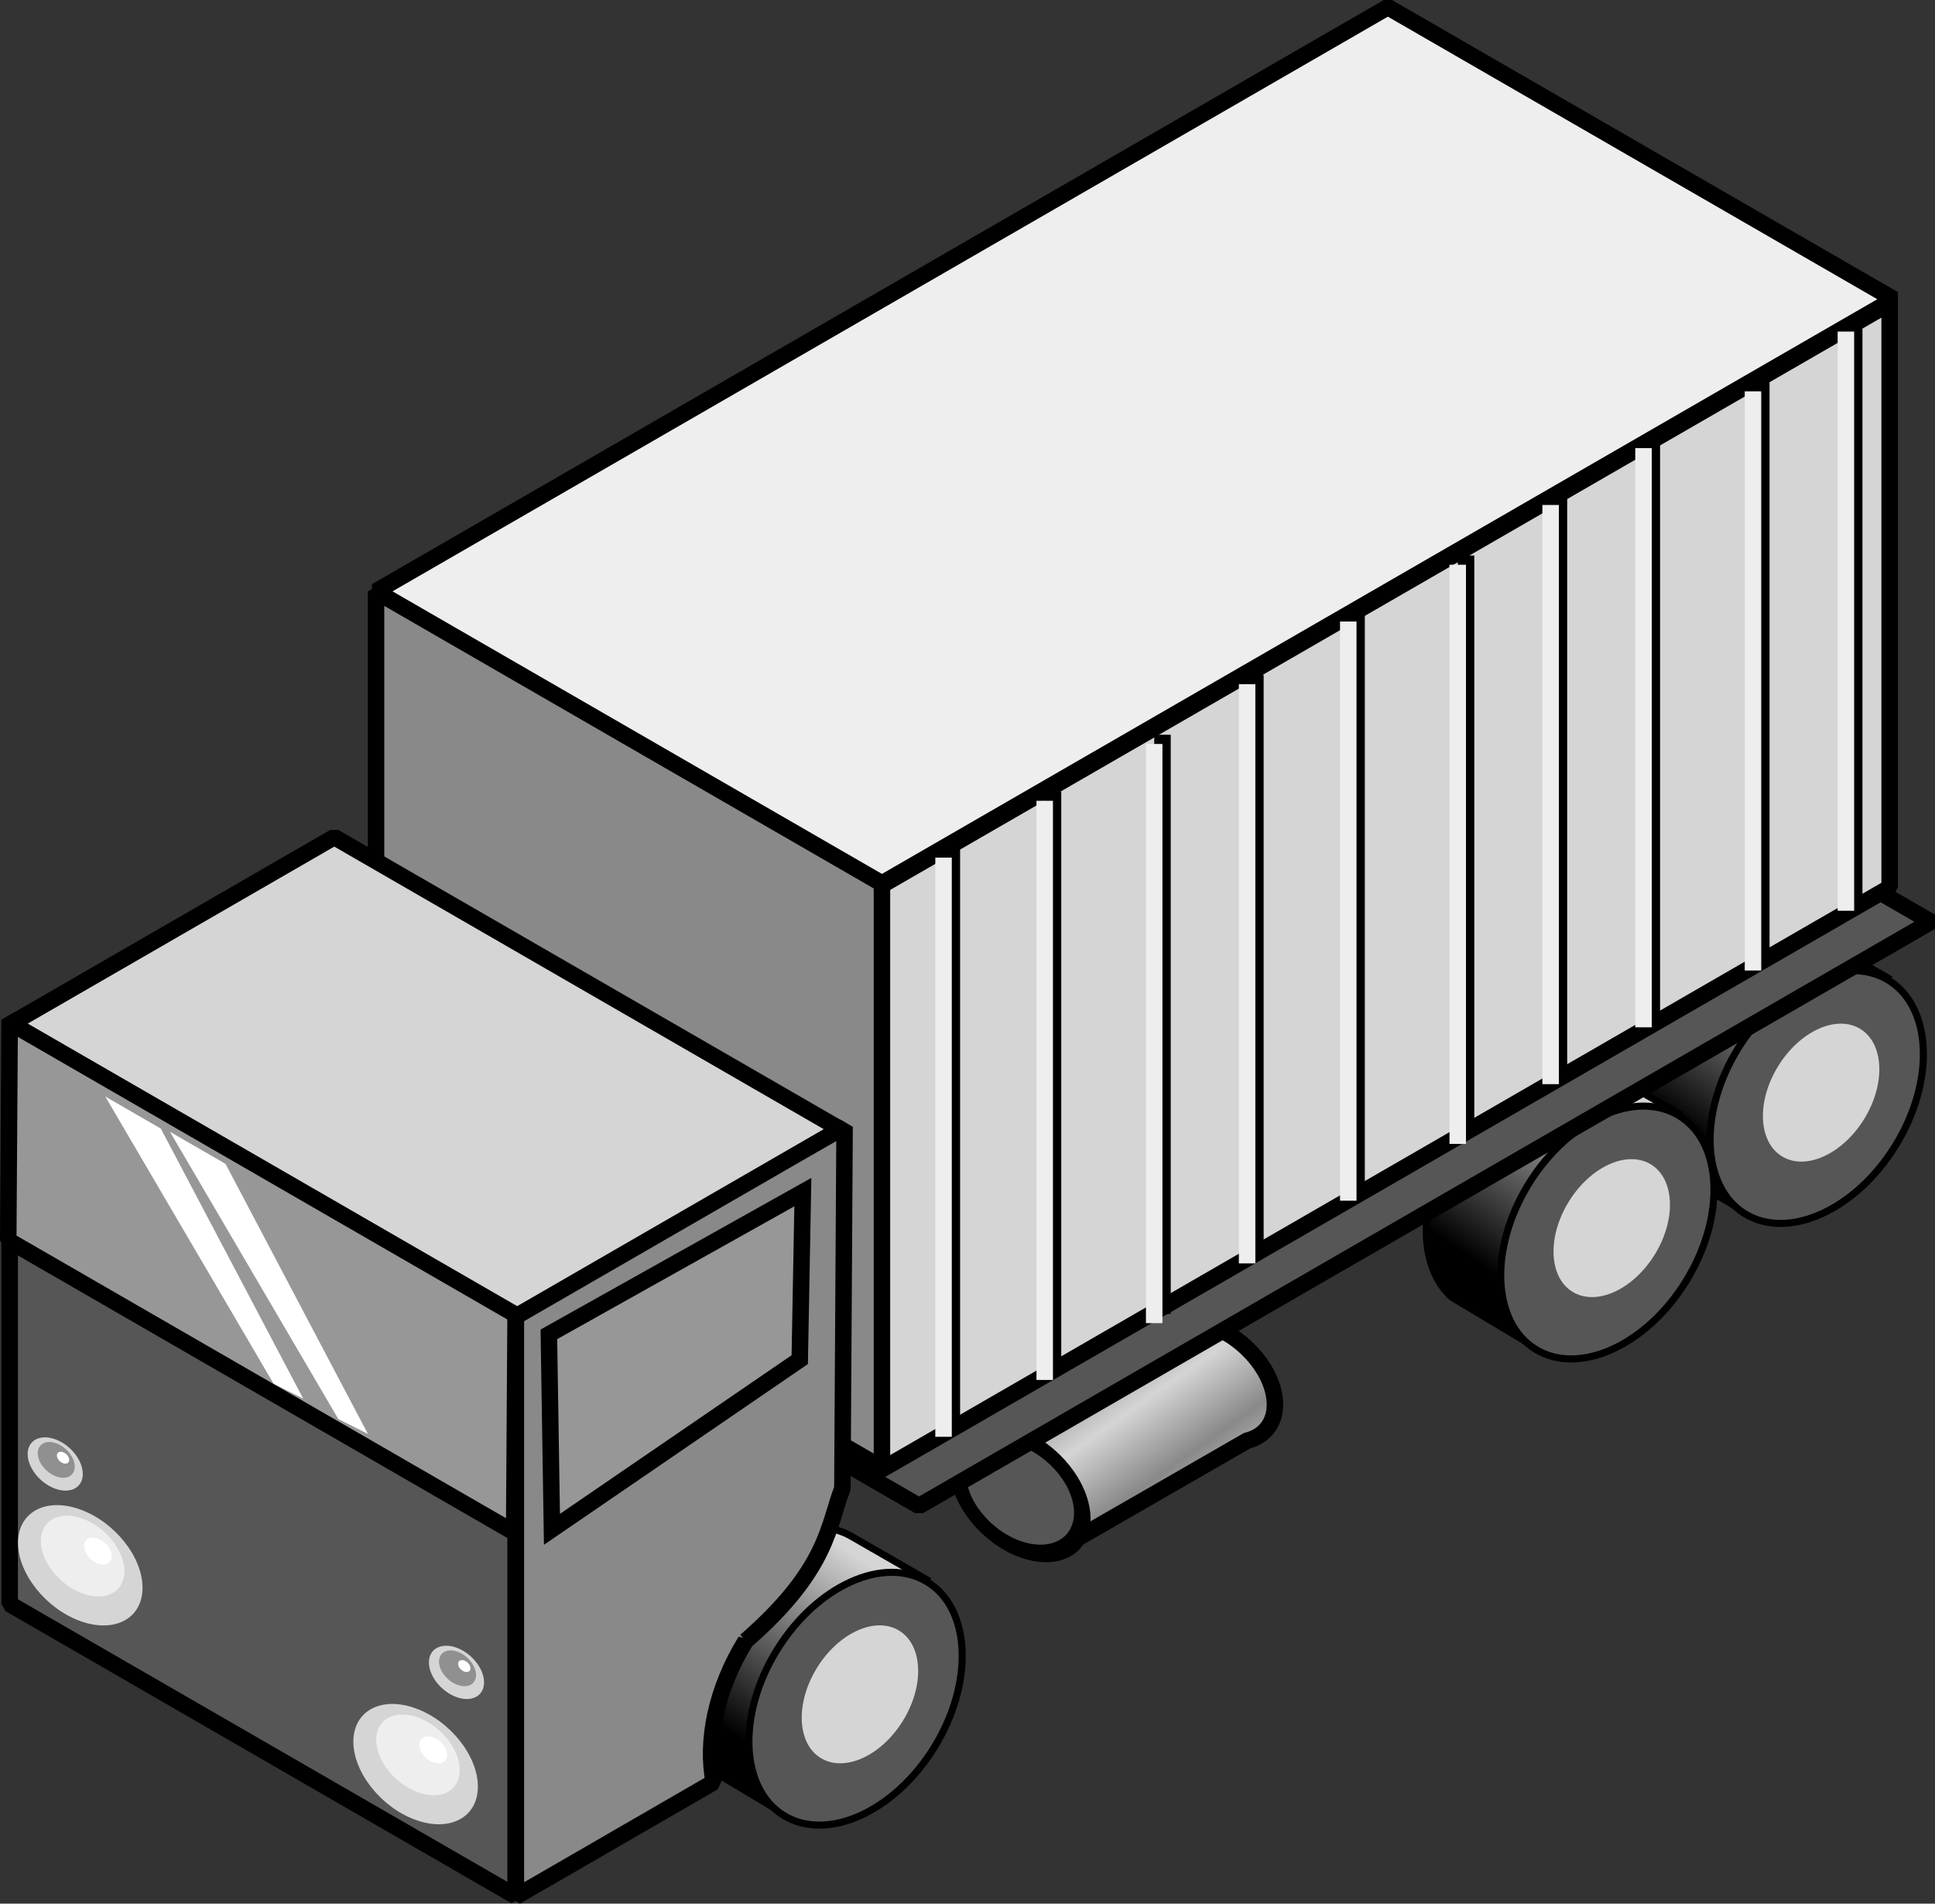 <?xml version="1.0" encoding="UTF-8" standalone="no"?>
<!-- Created with Inkscape (http://www.inkscape.org/) -->

<svg
   id="svg3897"
   sodipodi:docname="wagon.svg"
   viewBox="0 0 58.683 57.733"
   version="1.1"
   inkscape:output_extension="org.inkscape.output.svg.inkscape"
   inkscape:version="1.2.2 (732a01da63, 2022-12-09)"
   width="58.683"
   height="57.733"
   xmlns:inkscape="http://www.inkscape.org/namespaces/inkscape"
   xmlns:sodipodi="http://sodipodi.sourceforge.net/DTD/sodipodi-0.dtd"
   xmlns:xlink="http://www.w3.org/1999/xlink"
   xmlns="http://www.w3.org/2000/svg"
   xmlns:svg="http://www.w3.org/2000/svg"
   xmlns:rdf="http://www.w3.org/1999/02/22-rdf-syntax-ns#"
   xmlns:cc="http://creativecommons.org/ns#"
   xmlns:dc="http://purl.org/dc/elements/1.1/">
  <rect x="0" y="0" width="58.683" height="57.733" fill="#333333" stroke="none"/>
  <defs
     id="defs3899">
    <linearGradient
       id="linearGradient2856"
       y2="430.68"
       spreadMethod="reflect"
       gradientUnits="userSpaceOnUse"
       x2="5.303"
       gradientTransform="translate(-62.788,36.424)"
       y1="428.96"
       x1="6.522"
       inkscape:collect="always">
      <stop
         id="stop6635"
         style="stop-color:#d5d5d5"
         offset="0" />
      <stop
         id="stop6637"
         style="stop-color:#898989"
         offset="1" />
    </linearGradient>
    <linearGradient
       id="linearGradient2858"
       y2="382.98"
       xlink:href="#linearGradient3689"
       gradientUnits="userSpaceOnUse"
       x2="146.77"
       gradientTransform="matrix(0.428,0,0,0.428,33.779,217.07)"
       y1="370.28"
       x1="138.09"
       inkscape:collect="always" />
    <linearGradient
       id="linearGradient3689"
       inkscape:collect="always">
      <stop
         id="stop3691"
         style="stop-color:#d5d5d5"
         offset="0" />
      <stop
         id="stop3693"
         style="stop-color:#000000"
         offset="1" />
    </linearGradient>
    <linearGradient
       inkscape:collect="always"
       xlink:href="#linearGradient3689"
       id="linearGradient13051"
       gradientUnits="userSpaceOnUse"
       gradientTransform="matrix(0.428,0,0,0.428,33.779,217.07)"
       x1="138.09"
       y1="370.28"
       x2="146.77"
       y2="382.98" />
    <linearGradient
       inkscape:collect="always"
       xlink:href="#linearGradient3689"
       id="linearGradient13053"
       gradientUnits="userSpaceOnUse"
       gradientTransform="matrix(0.428,0,0,0.428,33.779,217.07)"
       x1="138.09"
       y1="370.28"
       x2="146.77"
       y2="382.98" />
  </defs>
  <sodipodi:namedview
     id="base"
     bordercolor="#666666"
     inkscape:pageshadow="2"
     inkscape:window-y="-8"
     pagecolor="#ffffff"
     inkscape:window-height="1009"
     inkscape:window-maximized="1"
     inkscape:zoom="6.7882251"
     inkscape:window-x="-8"
     showgrid="false"
     borderopacity="1.0"
     inkscape:current-layer="layer1"
     inkscape:cx="52.51741"
     inkscape:cy="33.440258"
     inkscape:window-width="1920"
     inkscape:pageopacity="0.0"
     inkscape:document-units="px"
     inkscape:showpageshadow="2"
     inkscape:pagecheckerboard="0"
     inkscape:deskcolor="#d1d1d1" />
  <g
     id="layer1"
     inkscape:label="Layer 1"
     inkscape:groupmode="layer"
     transform="translate(-14.055,-66.133)">
    <g
       id="g2868"
       transform="matrix(-1,0,0,1,-7.843,-356.53)">
      <path
         id="path2684"
         sodipodi:nodetypes="csscccccc"
         style="fill:url(#linearGradient2856);stroke:#000000;stroke-width:0.5;stroke-linecap:round;stroke-linejoin:round"
         d="m -57.938,462.73 c -0.226,-0.004 -0.458,0.062 -0.719,0.156 -1.041,0.376 -1.906,1.442 -1.906,2.375 0,0.583 0.342,0.971 0.844,1.094 l 5.506,3.171 3.094,-3.062 -6.162,-3.514 -0.031,-0.031 c -0.178,-0.104 -0.384,-0.183 -0.625,-0.188 z" />
      <ellipse
         id="path2686"
         style="fill:#565656;stroke:#000000;stroke-width:0.765;stroke-linecap:round;stroke-linejoin:round"
         transform="matrix(0.654,-0.236,0,0.654,-123.12,248.4)"
         cx="107.473"
         cy="374.488"
         rx="2.887"
         ry="2.587" />
      <g
         id="g2688"
         transform="translate(-168.69,75.211)">
        <ellipse
           id="path2690"
           style="fill:#3d3d3d"
           transform="matrix(-0.183,-0.297,0.297,-0.183,41.282,467.88)"
           cx="136.673"
           cy="261.998"
           rx="11.916"
           ry="8.042" />
        <path
           id="path2692"
           sodipodi:nodetypes="cccccsc"
           style="fill:url(#linearGradient13051);fill-rule:evenodd;stroke:#000000;stroke-width:0.214"
           d="m 92.872,375.53 c -0.396,-0.003 -0.767,0.091 -1.097,0.294 l -2.232,1.284 4.06,7.262 2.812,-1.685 c 1.048,-0.942 1.048,-2.996 -0.067,-4.801 -0.904,-1.463 -2.29,-2.345 -3.477,-2.354 z" />
        <ellipse
           id="path2694"
           style="fill:#565656;stroke:#000000;stroke-width:0.614;stroke-linejoin:bevel"
           transform="matrix(-0.183,-0.297,0.297,-0.183,38.893,469.26)"
           cx="136.673"
           cy="261.998"
           rx="11.916"
           ry="8.042" />
        <ellipse
           id="path2696"
           style="fill:#d5d5d5"
           transform="matrix(-0.1,-0.162,0.162,-0.1,62.786,428.93)"
           cx="136.673"
           cy="261.998"
           rx="11.916"
           ry="8.042" />
      </g>
      <g
         id="g2698"
         transform="translate(-162.34,79.32)">
        <ellipse
           id="path2700"
           style="fill:#3d3d3d"
           transform="matrix(-0.183,-0.297,0.297,-0.183,41.282,467.88)"
           cx="136.673"
           cy="261.998"
           rx="11.916"
           ry="8.042" />
        <path
           id="path2702"
           sodipodi:nodetypes="cccccsc"
           style="fill:url(#linearGradient13053);fill-rule:evenodd;stroke:#000000;stroke-width:0.214"
           d="m 92.872,375.53 c -0.396,-0.003 -0.767,0.091 -1.097,0.294 l -2.232,1.284 4.06,7.262 2.812,-1.685 c 1.048,-0.942 1.048,-2.996 -0.067,-4.801 -0.904,-1.463 -2.29,-2.345 -3.477,-2.354 z" />
        <ellipse
           id="path2704"
           style="fill:#565656;stroke:#000000;stroke-width:0.614;stroke-linejoin:bevel"
           transform="matrix(-0.183,-0.297,0.297,-0.183,38.893,469.26)"
           cx="136.673"
           cy="261.998"
           rx="11.916"
           ry="8.042" />
        <ellipse
           id="path2706"
           style="fill:#d5d5d5"
           transform="matrix(-0.1,-0.162,0.162,-0.1,62.786,428.93)"
           cx="136.673"
           cy="261.998"
           rx="11.916"
           ry="8.042" />
      </g>
      <path
         id="path2708"
         sodipodi:nodetypes="ccccc"
         style="fill:#565656;fill-rule:evenodd;stroke:#000000;stroke-width:0.5;stroke-linecap:round;stroke-linejoin:bevel"
         d="m -65.113,441.76 -15.343,8.858 30.686,17.717 15.343,-8.858 z" />
      <path
         id="path2710"
         sodipodi:nodetypes="ccccc"
         style="fill:#d5d5d5;fill-rule:evenodd;stroke:#000000;stroke-width:0.5;stroke-linejoin:bevel"
         d="m -79.206,449.58 30.686,17.717 V 449.58 l -30.686,-17.717 z" />
      <path
         id="path2712"
         sodipodi:nodetypes="ccccc"
         style="fill:#898989;fill-rule:evenodd;stroke:#000000;stroke-width:0.5;stroke-linecap:round;stroke-linejoin:bevel"
         d="m -33.302,458.32 -15.343,8.858 v -17.717 l 15.343,-8.858 z" />
      <path
         id="path2714"
         sodipodi:nodetypes="ccccc"
         style="fill:#eeeeee;fill-rule:evenodd;stroke:#000000;stroke-width:0.5;stroke-linecap:round;stroke-linejoin:bevel"
         d="m -63.988,422.88 -15.343,8.858 30.686,17.717 15.343,-8.858 z" />
      <g
         id="g2740"
         transform="translate(-139.54,93.459)">
        <ellipse
           id="path2742"
           style="fill:#3d3d3d"
           transform="matrix(-0.183,-0.297,0.297,-0.183,41.282,467.88)"
           cx="136.673"
           cy="261.998"
           rx="11.916"
           ry="8.042" />
        <path
           id="path2744"
           sodipodi:nodetypes="cccccsc"
           style="fill:url(#linearGradient2858);fill-rule:evenodd;stroke:#000000;stroke-width:0.214"
           d="m 92.872,375.53 c -0.396,-0.003 -0.767,0.091 -1.097,0.294 l -2.232,1.284 4.06,7.262 2.812,-1.685 c 1.048,-0.942 1.048,-2.996 -0.067,-4.801 -0.904,-1.463 -2.29,-2.345 -3.477,-2.354 z" />
        <ellipse
           id="path2746"
           style="fill:#565656;stroke:#000000;stroke-width:0.614;stroke-linejoin:bevel"
           transform="matrix(-0.183,-0.297,0.297,-0.183,38.893,469.26)"
           cx="136.673"
           cy="261.998"
           rx="11.916"
           ry="8.042" />
        <ellipse
           id="path2748"
           style="fill:#d5d5d5"
           transform="matrix(-0.1,-0.162,0.162,-0.1,62.786,428.93)"
           cx="136.673"
           cy="261.998"
           rx="11.916"
           ry="8.042" />
      </g>
      <path
         id="path2750"
         sodipodi:nodetypes="ccccccc"
         style="fill:#898989;fill-rule:evenodd;stroke:#000000;stroke-width:0.5;stroke-linejoin:bevel"
         d="m -44.512,472.43 c 0.899,1.456 1.212,3.028 0.969,4.281 l 6,3.469 v -17.719 l -9.969,-5.625 0.067,10.969 c 0.433,1.104 0.412,2.436 2.933,4.625 z" />
      <path
         id="path2752"
         style="fill:#565656;fill-rule:evenodd;stroke:#000000;stroke-width:0.5;stroke-linejoin:bevel"
         d="m -22.192,471.31 v -17.717 l -15.343,8.858 v 17.717 z" />
      <path
         id="path2754"
         sodipodi:nodetypes="ccccc"
         style="fill:#979797;fill-rule:evenodd;stroke:#000000;stroke-width:0.5;stroke-linejoin:bevel"
         d="m -22.148,460.28 -0.044,-6.689 -15.343,8.858 0.044,6.689 z" />
      <path
         id="path2756"
         sodipodi:nodetypes="ccccc"
         style="fill:#979797;fill-rule:evenodd;stroke:#000000;stroke-width:0.5"
         d="m -38.544,463.13 -7.702,-4.313 0.094,5.081 7.515,5.146 0.093,-5.914 z" />
      <path
         id="path2758"
         sodipodi:nodetypes="ccccc"
         style="fill:#d5d5d5;fill-rule:evenodd;stroke:#000000;stroke-width:0.5;stroke-linejoin:bevel"
         d="m -32.036,448.05 -15.343,8.858 9.796,5.656 15.343,-8.858 z" />
      <g
         id="g2760"
         transform="translate(-144.9,92.863)">
        <ellipse
           id="path2762"
           style="fill:#d5d5d5"
           transform="matrix(0.654,-0.236,0,0.654,40.11,163.75)"
           cx="107.473"
           cy="374.488"
           rx="2.887"
           ry="2.587" />
        <ellipse
           id="path2764"
           style="fill:#eeeeee"
           transform="matrix(0.439,-0.159,0,0.439,63.146,235.71)"
           cx="107.473"
           cy="374.488"
           rx="2.887"
           ry="2.587" />
        <ellipse
           id="path2766"
           style="fill:#ffffff"
           transform="matrix(0.146,-0.053,0,0.146,94.172,333.89)"
           cx="107.473"
           cy="374.488"
           rx="2.887"
           ry="2.587" />
      </g>
      <g
         id="g2768"
         transform="translate(-134.73,86.833)">
        <ellipse
           id="path2770"
           style="fill:#d5d5d5"
           transform="matrix(0.654,-0.236,0,0.654,40.11,163.75)"
           cx="107.473"
           cy="374.488"
           rx="2.887"
           ry="2.587" />
        <ellipse
           id="path2772"
           style="fill:#eeeeee"
           transform="matrix(0.439,-0.159,0,0.439,63.146,235.71)"
           cx="107.473"
           cy="374.488"
           rx="2.887"
           ry="2.587" />
        <ellipse
           id="path2774"
           style="fill:#ffffff"
           transform="matrix(0.146,-0.053,0,0.146,94.172,333.89)"
           cx="107.473"
           cy="374.488"
           rx="2.887"
           ry="2.587" />
      </g>
      <g
         id="g2776"
         transform="matrix(0.443,0,0,0.443,-84.648,303.58)">
        <ellipse
           id="path2778"
           style="fill:#d5d5d5"
           transform="matrix(0.654,-0.236,0,0.654,40.11,163.75)"
           cx="107.473"
           cy="374.488"
           rx="2.887"
           ry="2.587" />
        <ellipse
           id="path2780"
           style="fill:#909090"
           transform="matrix(0.439,-0.159,0,0.439,63.146,235.71)"
           cx="107.473"
           cy="374.488"
           rx="2.887"
           ry="2.587" />
        <ellipse
           id="path2782"
           style="fill:#ffffff"
           transform="matrix(0.146,-0.053,0,0.146,94.172,333.89)"
           cx="107.473"
           cy="374.488"
           rx="2.887"
           ry="2.587" />
      </g>
      <g
         id="g2784"
         transform="matrix(0.443,0,0,0.443,-72.479,297.26)">
        <ellipse
           id="path2786"
           style="fill:#d5d5d5"
           transform="matrix(0.654,-0.236,0,0.654,40.11,163.75)"
           cx="107.473"
           cy="374.488"
           rx="2.887"
           ry="2.587" />
        <ellipse
           id="path2788"
           style="fill:#909090"
           transform="matrix(0.439,-0.159,0,0.439,63.146,235.71)"
           cx="107.473"
           cy="374.488"
           rx="2.887"
           ry="2.587" />
        <ellipse
           id="path2790"
           style="fill:#ffffff"
           transform="matrix(0.146,-0.053,0,0.146,94.172,333.89)"
           cx="107.473"
           cy="374.488"
           rx="2.887"
           ry="2.587" />
      </g>
      <path
         id="path2792"
         sodipodi:nodetypes="ccccc"
         style="fill:#ffffff;fill-rule:evenodd"
         d="m -33.056,466.15 0.898,-0.451 5.105,-8.711 -1.685,0.973 -4.317,8.189 z" />
      <path
         id="path2794"
         sodipodi:nodetypes="ccccc"
         style="fill:#ffffff;fill-rule:evenodd"
         d="m -31.094,465.08 0.898,-0.451 5.105,-8.711 -1.685,0.973 -4.317,8.189 z" />
      <g
         id="g2796"
         transform="translate(-62.788,36.424)">
        <path
           id="path2798"
           sodipodi:nodetypes="cc"
           style="fill:none;stroke:#000000;stroke-width:0.5"
           d="M -15.343,413.58 V 396.015" />
        <path
           id="path2800"
           sodipodi:nodetypes="cc"
           style="fill:#eeeeee;fill-rule:evenodd;stroke:#eeeeee;stroke-width:0.5"
           d="M -15.091,413.86 V 396.295" />
      </g>
      <g
         id="g2802"
         transform="translate(-59.97,38.236)">
        <path
           id="path2804"
           sodipodi:nodetypes="cc"
           style="fill:none;stroke:#000000;stroke-width:0.5"
           d="M -15.343,413.58 V 396.015" />
        <path
           id="path2806"
           sodipodi:nodetypes="cc"
           style="fill:#eeeeee;fill-rule:evenodd;stroke:#eeeeee;stroke-width:0.5"
           d="M -15.091,413.86 V 396.295" />
      </g>
      <g
         id="g2808"
         transform="translate(-56.65,39.959)">
        <path
           id="path2810"
           sodipodi:nodetypes="cc"
           style="fill:none;stroke:#000000;stroke-width:0.5"
           d="M -15.343,413.58 V 396.015" />
        <path
           id="path2812"
           sodipodi:nodetypes="cc"
           style="fill:#eeeeee;fill-rule:evenodd;stroke:#eeeeee;stroke-width:0.5"
           d="M -15.091,413.86 V 396.295" />
      </g>
      <g
         id="g2814"
         transform="translate(-53.833,41.683)">
        <path
           id="path2816"
           sodipodi:nodetypes="cc"
           style="fill:none;stroke:#000000;stroke-width:0.5"
           d="M -15.343,413.58 V 396.015" />
        <path
           id="path2818"
           sodipodi:nodetypes="cc"
           style="fill:#eeeeee;fill-rule:evenodd;stroke:#eeeeee;stroke-width:0.5"
           d="M -15.091,413.86 V 396.295" />
      </g>
      <g
         id="g2820"
         transform="translate(-51.016,43.495)">
        <path
           id="path2822"
           sodipodi:nodetypes="cc"
           style="fill:none;stroke:#000000;stroke-width:0.5"
           d="M -15.343,413.58 V 396.015" />
        <path
           id="path2824"
           sodipodi:nodetypes="cc"
           style="fill:#eeeeee;fill-rule:evenodd;stroke:#eeeeee;stroke-width:0.5"
           d="M -15.091,413.86 V 396.295" />
      </g>
      <g
         id="g2826"
         transform="translate(-47.696,45.218)">
        <path
           id="path2828"
           sodipodi:nodetypes="cc"
           style="fill:none;stroke:#000000;stroke-width:0.5"
           d="M -15.343,413.58 V 396.015" />
        <path
           id="path2830"
           sodipodi:nodetypes="cc"
           style="fill:#eeeeee;fill-rule:evenodd;stroke:#eeeeee;stroke-width:0.5"
           d="M -15.091,413.86 V 396.295" />
      </g>
      <g
         id="g2832"
         transform="translate(-44.628,47.119)">
        <path
           id="path2834"
           sodipodi:nodetypes="cc"
           style="fill:none;stroke:#000000;stroke-width:0.5"
           d="M -15.343,413.58 V 396.015" />
        <path
           id="path2836"
           sodipodi:nodetypes="cc"
           style="fill:#eeeeee;fill-rule:evenodd;stroke:#eeeeee;stroke-width:0.5"
           d="M -15.091,413.86 V 396.295" />
      </g>
      <g
         id="g2838"
         transform="translate(-41.81,48.931)">
        <path
           id="path2840"
           sodipodi:nodetypes="cc"
           style="fill:none;stroke:#000000;stroke-width:0.5"
           d="M -15.343,413.58 V 396.015" />
        <path
           id="path2842"
           sodipodi:nodetypes="cc"
           style="fill:#eeeeee;fill-rule:evenodd;stroke:#eeeeee;stroke-width:0.5"
           d="M -15.091,413.86 V 396.295" />
      </g>
      <g
         id="g2844"
         transform="translate(-38.49,50.654)">
        <path
           id="path2846"
           sodipodi:nodetypes="cc"
           style="fill:none;stroke:#000000;stroke-width:0.5"
           d="M -15.343,413.58 V 396.015" />
        <path
           id="path2848"
           sodipodi:nodetypes="cc"
           style="fill:#eeeeee;fill-rule:evenodd;stroke:#eeeeee;stroke-width:0.5"
           d="M -15.091,413.86 V 396.295" />
      </g>
      <g
         id="g2850"
         transform="translate(-35.422,52.378)">
        <path
           id="path2852"
           sodipodi:nodetypes="cc"
           style="fill:none;stroke:#000000;stroke-width:0.5"
           d="M -15.343,413.58 V 396.015" />
        <path
           id="path2854"
           sodipodi:nodetypes="cc"
           style="fill:#eeeeee;fill-rule:evenodd;stroke:#eeeeee;stroke-width:0.5"
           d="M -15.091,413.86 V 396.295" />
      </g>
    </g>
  </g>
</svg>
